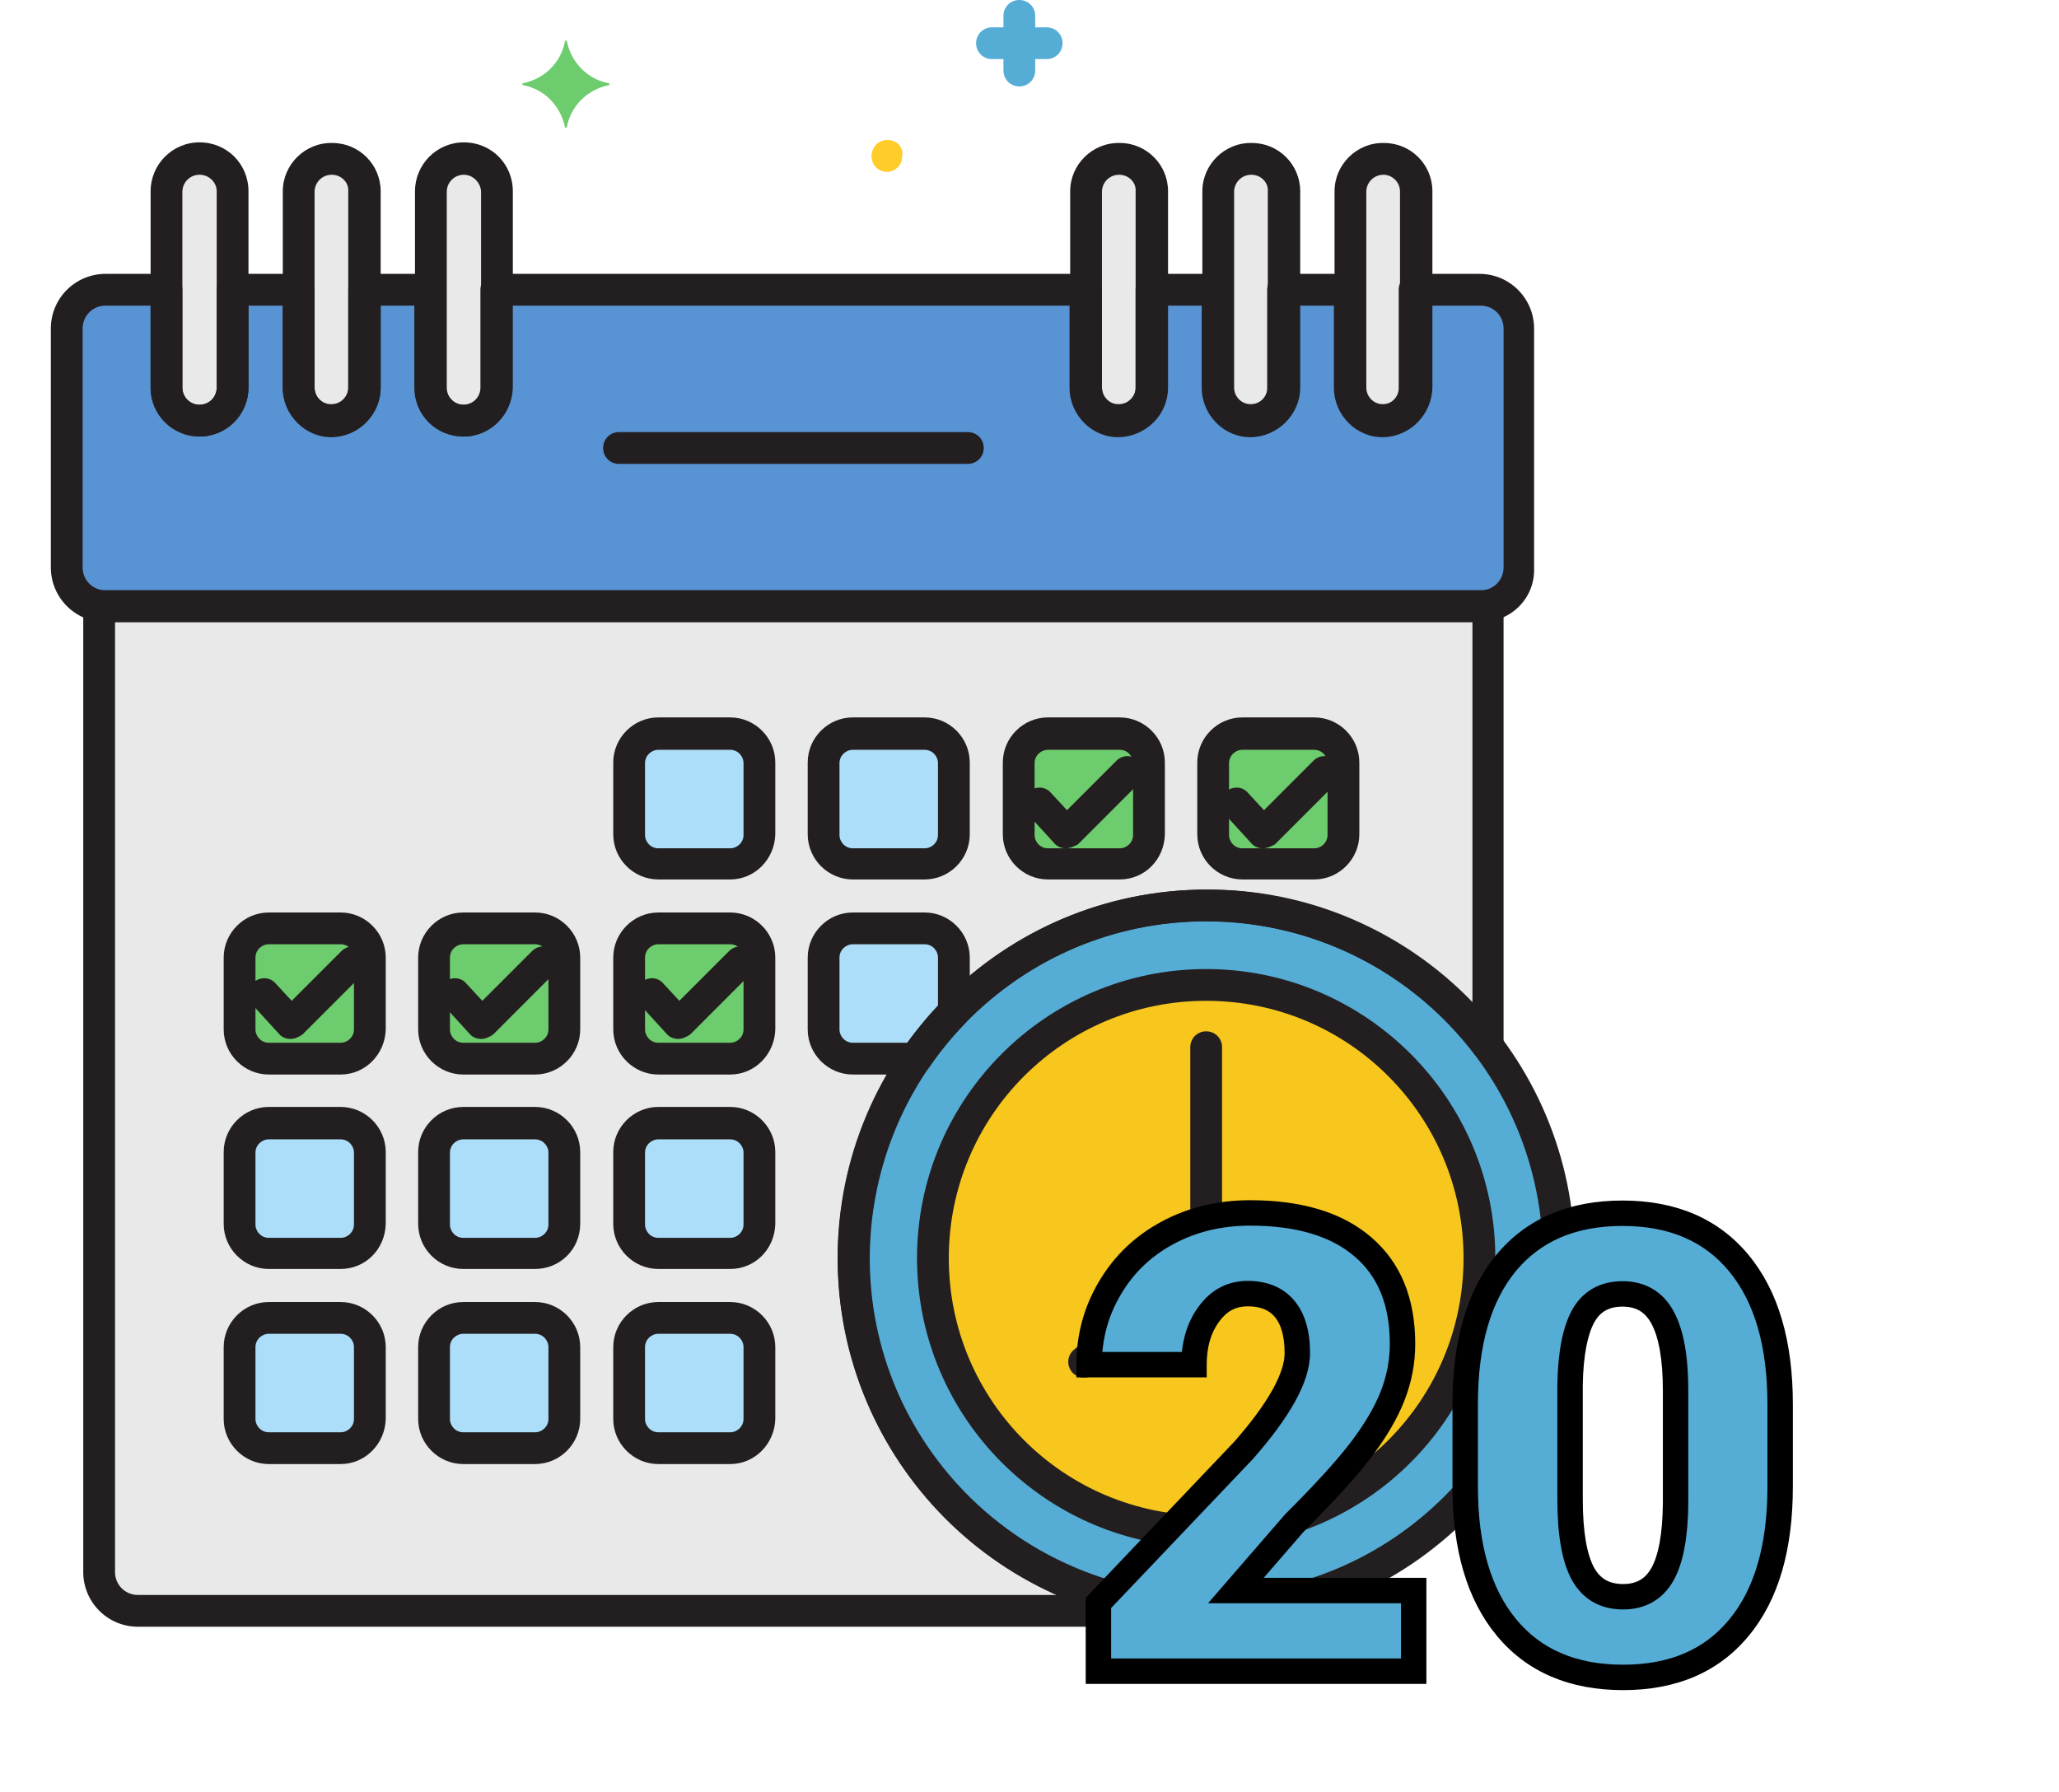 <?xml version="1.0" encoding="UTF-8"?> <svg xmlns="http://www.w3.org/2000/svg" width="648" height="564" viewBox="0 0 648 564" fill="none"> <g clip-path="url(#clip0)"> <path d="M466 91.199H445.801V122C445.801 127.801 441.199 132.398 435.602 132.602C430 132.801 425.199 128 425 122.398V122.199V91.199H404.199V122C404.199 127.801 399.602 132.398 394 132.602C388.398 132.801 383.602 128 383.398 122.398V122.199V91.199H362.602V122C362.602 127.801 358 132.398 352.398 132.602C346.801 132.801 342 128 341.801 122.398V122.199V91.199H156.199V122C156.199 127.801 151.602 132.398 145.801 132.398C140 132.398 135.398 127.801 135.398 122V91.199H114.801V122C114.801 127.801 110.199 132.398 104.398 132.398C98.602 132.398 94 127.801 94 122V91.199H73.199V122C73.199 127.801 68.602 132.398 62.801 132.398C57 132.398 52.398 127.801 52.398 122V91.199H33.199C26.398 91.199 21 96.602 21 103.398V178.602C21 185.398 26.398 190.801 33.199 190.801H466C472.801 190.801 478.199 185.398 478.199 178.602V103.398C478.199 96.602 472.801 91.199 466 91.199Z" fill="#5893D4"></path> <path d="M268.602 396C268.602 334.602 318.398 285 379.602 285C414.398 285 447.199 301.199 468.199 329V190.801H31.199V494.801C31.199 501.602 36.602 507 43.398 507H379.602C318.398 507 268.602 457.398 268.602 396Z" fill="#E9E9EA"></path> <path d="M490.602 396C490.602 457.305 440.902 507 379.602 507C318.297 507 268.602 457.305 268.602 396C268.602 334.695 318.297 285 379.602 285C440.902 285 490.602 334.695 490.602 396Z" fill="#55ACD5"></path> <path d="M465.602 396C465.602 443.496 427.098 482 379.602 482C332.102 482 293.602 443.496 293.602 396C293.602 348.504 332.102 310 379.602 310C427.098 310 465.602 348.504 465.602 396Z" fill="#F7C71E"></path> <path d="M389.602 396C389.602 401.523 385.121 406 379.602 406C374.078 406 369.602 401.523 369.602 396C369.602 390.477 374.078 386 379.602 386C385.121 386 389.602 390.477 389.602 396Z" fill="#E9E9EA"></path> <path d="M62.801 50C68.602 50 73.199 54.602 73.199 60.398V122C73.199 127.801 68.602 132.398 62.801 132.398C57 132.398 52.398 127.801 52.398 122V60.199C52.398 54.602 57.199 50 62.801 50Z" fill="#E9E9EA"></path> <path d="M104.398 50C110.199 50 114.801 54.602 114.801 60.398V122C114.801 127.801 110.199 132.398 104.398 132.398C98.602 132.398 94 127.801 94 122V60.199C94 54.602 98.602 50 104.398 50Z" fill="#E9E9EA"></path> <path d="M146 50C151.801 50 156.398 54.602 156.398 60.398V122C156.398 127.801 151.801 132.398 146 132.398C140.199 132.398 135.602 127.801 135.602 122V60.199C135.602 54.602 140.199 50 146 50Z" fill="#E9E9EA"></path> <path d="M352.199 50C358 50 362.602 54.602 362.602 60.398V122C362.602 127.801 358 132.398 352.199 132.398C346.398 132.398 341.801 127.801 341.801 122V60.199C341.801 54.602 346.602 50 352.199 50Z" fill="#E9E9EA"></path> <path d="M393.801 50C399.602 50 404.199 54.602 404.199 60.398V122C404.199 127.801 399.602 132.398 393.801 132.398C388 132.398 383.398 127.801 383.398 122V60.199C383.398 54.602 388 50 393.801 50Z" fill="#E9E9EA"></path> <path d="M435.398 50C441.199 50 445.801 54.602 445.801 60.398V122C445.801 127.801 441.199 132.398 435.398 132.398C429.602 132.398 425 127.801 425 122V60.199C425 54.602 429.602 50 435.398 50Z" fill="#E9E9EA"></path> <path d="M207.199 231H229.801C234.801 231 239 235 239 240.199V262.801C239 267.801 235 272 229.801 272H207.199C202.199 272 198 268 198 262.801V240.199C198 235 202 231 207.199 231Z" fill="#ACDEF9"></path> <path d="M268.398 231H291C296 231 300.199 235 300.199 240.199V262.801C300.199 267.801 296.199 272 291 272H268.398C263.398 272 259.199 268 259.199 262.801V240.199C259.199 235 263.398 231 268.398 231Z" fill="#ACDEF9"></path> <path d="M329.801 231H352.398C357.398 231 361.602 235 361.602 240.199V262.801C361.602 267.801 357.602 272 352.398 272H329.801C324.801 272 320.602 268 320.602 262.801V240.199C320.602 235 324.602 231 329.801 231Z" fill="#6DCC6D"></path> <path d="M84.602 292.199H107.199C112.199 292.199 116.398 296.199 116.398 301.398V324C116.398 329 112.398 333.199 107.199 333.199H84.602C79.602 333.199 75.398 329.199 75.398 324V301.398C75.398 296.398 79.398 292.199 84.602 292.199Z" fill="#6DCC6D"></path> <path d="M145.801 292.199H168.398C173.398 292.199 177.602 296.199 177.602 301.398V324C177.602 329 173.602 333.199 168.398 333.199H145.801C140.801 333.199 136.602 329.199 136.602 324V301.398C136.602 296.398 140.801 292.199 145.801 292.199Z" fill="#6DCC6D"></path> <path d="M207.199 292.199H229.801C234.801 292.199 239 296.199 239 301.398V324C239 329 235 333.199 229.801 333.199H207.199C202.199 333.199 198 329.199 198 324V301.398C198 296.398 202 292.199 207.199 292.199Z" fill="#6DCC6D"></path> <path d="M84.602 353.602H107.199C112.199 353.602 116.398 357.602 116.398 362.801V385.398C116.398 390.398 112.398 394.602 107.199 394.602H84.602C79.602 394.602 75.398 390.602 75.398 385.398V362.801C75.398 357.602 79.398 353.602 84.602 353.602Z" fill="#ACDEF9"></path> <path d="M145.801 353.602H168.398C173.398 353.602 177.602 357.602 177.602 362.801V385.398C177.602 390.398 173.602 394.602 168.398 394.602H145.801C140.801 394.602 136.602 390.602 136.602 385.398V362.801C136.602 357.602 140.801 353.602 145.801 353.602Z" fill="#ACDEF9"></path> <path d="M207.199 353.602H229.801C234.801 353.602 239 357.602 239 362.801V385.398C239 390.398 235 394.602 229.801 394.602H207.199C202.199 394.602 198 390.602 198 385.398V362.801C198 357.602 202 353.602 207.199 353.602Z" fill="#ACDEF9"></path> <path d="M84.602 414.801H107.199C112.199 414.801 116.398 418.801 116.398 424V446.602C116.398 451.602 112.398 455.801 107.199 455.801H84.602C79.602 455.801 75.398 451.801 75.398 446.602V424C75.398 419 79.398 414.801 84.602 414.801Z" fill="#ACDEF9"></path> <path d="M145.801 414.801H168.398C173.398 414.801 177.602 418.801 177.602 424V446.602C177.602 451.602 173.602 455.801 168.398 455.801H145.801C140.801 455.801 136.602 451.801 136.602 446.602V424C136.602 419 140.801 414.801 145.801 414.801Z" fill="#ACDEF9"></path> <path d="M207.199 414.801H229.801C234.801 414.801 239 418.801 239 424V446.602C239 451.602 235 455.801 229.801 455.801H207.199C202.199 455.801 198 451.801 198 446.602V424C198 419 202 414.801 207.199 414.801Z" fill="#ACDEF9"></path> <path d="M391 231H413.602C418.602 231 422.801 235 422.801 240.199V262.801C422.801 267.801 418.801 272 413.602 272H391C386 272 381.801 268 381.801 262.801V240.199C382 235 386 231 391 231Z" fill="#6DCC6D"></path> <path d="M300.199 318.602V301.398C300.199 296.398 296 292.199 291 292.199H268.398C263.398 292.199 259.199 296.398 259.199 301.398V324C259.199 329 263.398 333.199 268.398 333.199H288.199C291.801 328 295.801 323 300.199 318.602Z" fill="#ACDEF9"></path> <path d="M329.398 8.602H325.801V5C325.801 2.199 323.602 0 320.801 0C318 0 315.801 2.199 315.801 5V8.602H312.199C309.398 8.602 307.199 10.801 307.199 13.602C307.199 16.398 309.398 18.602 312.199 18.602H315.801V22.199C315.801 25 318 27.199 320.801 27.199C323.602 27.199 325.801 25 325.801 22.199V18.602H329.398C332.199 18.602 334.398 16.398 334.398 13.602C334.398 10.801 332.199 8.602 329.398 8.602Z" fill="#55ACD5"></path> <path d="M284 48C284 47.602 283.801 47.398 283.801 47C283.602 46.801 283.602 46.398 283.398 46.199C283.199 46 283 45.602 282.801 45.398C280.801 43.602 277.801 43.602 275.801 45.398C275.602 45.602 275.398 45.801 275.199 46.199C274.801 46.801 274.602 47.398 274.398 48C274.199 48.602 274.199 49.398 274.398 50C274.398 50.398 274.602 50.602 274.602 51C274.801 51.398 274.801 51.602 275 51.801C275.199 52 275.398 52.398 275.602 52.602C277.602 54.602 280.602 54.602 282.602 52.602C282.801 52.398 283 52.199 283.199 51.801C283.398 51.602 283.602 51.199 283.602 51C283.801 50.801 283.801 50.398 283.801 50C284 49.199 284 48.602 284 48Z" fill="#FFCD29"></path> <path d="M191.602 26.199C185 25 179.801 19.801 178.398 13C178.398 12.801 178.199 12.801 178 12.801C177.801 12.801 177.801 13 177.801 13C176.602 19.602 171.398 24.801 164.602 26.199C164.398 26.199 164.398 26.398 164.398 26.602C164.398 26.801 164.602 26.801 164.602 26.801C171.199 28 176.398 33.199 177.801 40C177.801 40.199 178 40.199 178.199 40.199C178.398 40.199 178.398 40 178.398 40C179.602 33.398 184.801 28.199 191.602 26.801C191.801 26.801 191.801 26.602 191.801 26.398C191.801 26.199 191.801 26.199 191.602 26.199Z" fill="#6DCC6D"></path> <path d="M62.801 137.398C54.398 137.398 47.398 130.602 47.398 122V60.199C47.398 51.801 54.199 44.801 62.801 44.801C71.398 44.801 78.199 51.602 78.199 60.199V122C78.199 130.398 71.398 137.398 62.801 137.398ZM62.801 55C59.801 55 57.398 57.398 57.398 60.398V122C57.398 125 59.801 127.398 62.801 127.398C65.801 127.398 68.199 125 68.199 122V60.199C68.199 57.398 65.801 55 62.801 55Z" fill="#231F20"></path> <path d="M104.398 137.398C96 137.398 89 130.602 89 122V60.199C89 51.801 96 44.801 104.602 45C113 45 119.801 51.801 119.801 60.199V122C119.801 130.398 112.801 137.398 104.398 137.398ZM104.398 55C101.398 55 99 57.398 99 60.398V122C99 125 101.602 127.398 104.398 127.199C107.199 127.199 109.602 124.801 109.602 122V60.199C109.801 57.398 107.398 55 104.398 55Z" fill="#231F20"></path> <path d="M146 137.398C137.602 137.398 130.602 130.602 130.602 122V60.199C130.602 51.801 137.398 44.801 146 44.801C154.602 44.801 161.398 51.602 161.398 60.199V122C161.199 130.398 154.398 137.398 146 137.398ZM146 55C143 55 140.602 57.398 140.602 60.398V122C140.602 125 143 127.398 146 127.398C149 127.398 151.398 125 151.398 122V60.199C151.199 57.398 148.801 55 146 55Z" fill="#231F20"></path> <path d="M352.199 137.398C343.801 137.398 336.801 130.602 336.801 122V60.199C336.801 51.801 343.801 44.801 352.398 45C360.801 45 367.602 51.801 367.602 60.199V122C367.602 130.398 360.801 137.398 352.199 137.398ZM352.199 55C349.199 55 346.801 57.398 346.801 60.398V122C346.801 125 349.398 127.398 352.199 127.199C355 127.199 357.398 124.801 357.398 122V60.199C357.602 57.398 355.199 55 352.199 55Z" fill="#231F20"></path> <path d="M393.801 137.398C385.398 137.398 378.398 130.602 378.398 122V60.199C378.398 51.801 385.398 44.801 394 45C402.398 45 409.199 51.801 409.199 60.199V122C409.199 130.398 402.199 137.398 393.801 137.398ZM393.801 55C390.801 55 388.398 57.398 388.398 60.398V122C388.398 125 391 127.398 393.801 127.199C396.602 127.199 399 124.801 399 122V60.199C399.199 57.398 396.801 55 393.801 55Z" fill="#231F20"></path> <path d="M435.398 137.398C427 137.398 420 130.602 420 122V60.199C420 51.801 427 44.801 435.602 45C444 45 450.801 51.801 450.801 60.199V122C450.602 130.398 443.801 137.398 435.398 137.398ZM435.398 55C432.398 55 430 57.398 430 60.398V122C430 125 432.602 127.398 435.398 127.199C438.199 127.199 440.602 124.801 440.602 122V60.199C440.602 57.398 438.199 55 435.398 55Z" fill="#231F20"></path> <path d="M466 195.801H33.199C23.602 195.801 16 188 16 178.602V103.398C16 93.801 23.801 86.199 33.199 86.199H52.398C55.199 86.199 57.398 88.398 57.398 91.199V122C57.398 125 59.801 127.398 62.801 127.398C65.801 127.398 68.199 125 68.199 122V91.199C68.199 88.398 70.398 86.199 73.199 86.199H94C96.801 86.199 99 88.398 99 91.199V122C99 125 101.398 127.398 104.199 127.398C107.199 127.398 109.602 125 109.602 122.199V122V91.199C109.602 88.398 111.801 86.199 114.602 86.199H135.398C138.199 86.199 140.398 88.398 140.398 91.199V122C140.398 125 142.801 127.398 145.801 127.398C148.801 127.398 151.199 125 151.199 122V91.199C151.199 88.398 153.398 86.199 156.199 86.199H341.801C344.602 86.199 346.801 88.398 346.801 91.199V122C346.801 125 349.199 127.398 352 127.398C355 127.398 357.398 125 357.398 122.199V122V91.199C357.398 88.398 359.602 86.199 362.398 86.199H383.199C386 86.199 388.199 88.398 388.199 91.199V122C388.199 125 390.602 127.398 393.398 127.398C396.398 127.398 398.801 125 398.801 122.199V122V91.199C398.801 88.398 401 86.199 403.801 86.199H424.602C427.398 86.199 429.602 88.398 429.602 91.199V122C429.602 125 432 127.398 434.801 127.398C437.801 127.398 440.199 125 440.199 122.199V122V91.199C440.199 88.398 442.398 86.199 445.199 86.199H465.602C475.199 86.199 482.801 94 482.801 103.398V178.602C483.199 188.199 475.602 195.801 466 195.801ZM33.199 96.199C29.199 96.199 26 99.398 26 103.398V178.602C26 182.602 29.199 185.801 33.199 185.801H466C470 185.801 473.199 182.602 473.199 178.602V103.398C473.199 99.398 470 96.199 466 96.199H450.602V122C450.602 130.398 443.801 137.398 435.398 137.602C427 137.801 420 130.801 419.801 122.398C419.801 122.199 419.801 122.199 419.801 122V96.199H409V122C409 130.398 402.199 137.398 393.801 137.602C385.398 137.801 378.398 130.801 378.199 122.398C378.199 122.199 378.199 122.199 378.199 122V96.199H367.398V122C367.398 130.398 360.602 137.398 352.199 137.602C343.801 137.801 336.801 130.801 336.602 122.398C336.602 122.199 336.602 122.199 336.602 122V96.199H161.199V122C161.199 130.398 154.398 137.398 145.801 137.398C137.199 137.398 130.398 130.602 130.398 122V96.199H119.801V122C119.801 130.398 113 137.398 104.602 137.602C96.199 137.801 89.199 130.801 89 122.398C89 122.199 89 122.199 89 122V96.199H78.199V122C78.199 130.398 71.398 137.398 62.801 137.398C54.398 137.398 47.398 130.602 47.398 122V96.199H33.199Z" fill="#231F20"></path> <path d="M304.602 146H194.801C192 146 189.801 143.801 189.801 141C189.801 138.199 192 136 194.801 136H304.602C307.398 136 309.602 138.199 309.602 141C309.602 143.801 307.398 146 304.602 146Z" fill="#231F20"></path> <path d="M229.801 276.801H207.199C199.398 276.801 193 270.398 193 262.602V240C193 232.199 199.398 225.801 207.199 225.801H229.801C237.602 225.801 244 232.199 244 240V262.602C243.801 270.398 237.602 276.801 229.801 276.801ZM207.199 236C205 236 203 237.801 203 240.199V262.801C203 265 204.801 267 207.199 267H229.801C232 267 234 265.199 234 262.801V240.199C234 238 232.199 236 229.801 236H207.199Z" fill="#231F20"></path> <path d="M291 276.801H268.398C260.602 276.801 254.199 270.398 254.199 262.602V240C254.199 232.199 260.602 225.801 268.398 225.801H291C298.801 225.801 305.199 232.199 305.199 240V262.602C305.199 270.398 298.801 276.801 291 276.801ZM268.398 236C266.199 236 264.199 237.801 264.199 240.199V262.801C264.199 265 266 267 268.398 267H291C293.199 267 295.199 265.199 295.199 262.801V240.199C295.199 238 293.398 236 291 236H268.398Z" fill="#231F20"></path> <path d="M352.398 276.801H329.801C322 276.801 315.602 270.398 315.602 262.602V240C315.602 232.199 322 225.801 329.801 225.801H352.398C360.199 225.801 366.602 232.199 366.602 240V262.602C366.398 270.602 360.199 276.801 352.398 276.801ZM329.801 236C327.602 236 325.602 237.801 325.602 240.199V262.801C325.602 265 327.398 267 329.801 267H352.398C354.602 267 356.602 265.199 356.602 262.801V240.199C356.602 238 354.801 236 352.398 236H329.801Z" fill="#231F20"></path> <path d="M107.199 338.199H84.602C76.801 338.199 70.398 331.801 70.398 324V301.398C70.398 293.602 76.801 287.199 84.602 287.199H107.199C115 287.199 121.398 293.602 121.398 301.398V324C121.199 331.801 115 338.199 107.199 338.199ZM84.602 297.199C82.398 297.199 80.398 299 80.398 301.398V324C80.398 326.199 82.199 328.199 84.602 328.199H107.199C109.398 328.199 111.398 326.398 111.398 324V301.398C111.398 299.199 109.602 297.199 107.199 297.199H84.602Z" fill="#231F20"></path> <path d="M168.398 338.199H145.801C138 338.199 131.602 331.801 131.602 324V301.398C131.602 293.602 138 287.199 145.801 287.199H168.398C176.199 287.199 182.602 293.602 182.602 301.398V324C182.602 331.801 176.199 338.199 168.398 338.199ZM145.801 297.199C143.602 297.199 141.602 299 141.602 301.398V324C141.602 326.199 143.398 328.199 145.801 328.199H168.398C170.602 328.199 172.602 326.398 172.602 324V301.398C172.602 299.199 170.801 297.199 168.398 297.199H145.801Z" fill="#231F20"></path> <path d="M229.801 338.199H207.199C199.398 338.199 193 331.801 193 324V301.398C193 293.602 199.398 287.199 207.199 287.199H229.801C237.602 287.199 244 293.602 244 301.398V324C243.801 331.801 237.602 338.199 229.801 338.199ZM207.199 297.199C205 297.199 203 299 203 301.398V324C203 326.199 204.801 328.199 207.199 328.199H229.801C232 328.199 234 326.398 234 324V301.398C234 299.199 232.199 297.199 229.801 297.199H207.199Z" fill="#231F20"></path> <path d="M107.199 399.398H84.602C76.801 399.398 70.398 393 70.398 385.199V362.602C70.398 354.801 76.801 348.398 84.602 348.398H107.199C115 348.398 121.398 354.801 121.398 362.602V385.199C121.199 393.199 115 399.398 107.199 399.398ZM84.602 358.602C82.398 358.602 80.398 360.398 80.398 362.801V385.398C80.398 387.602 82.199 389.602 84.602 389.602H107.199C109.398 389.602 111.398 387.801 111.398 385.398V362.801C111.398 360.602 109.602 358.602 107.199 358.602H84.602Z" fill="#231F20"></path> <path d="M168.398 399.398H145.801C138 399.398 131.602 393 131.602 385.199V362.602C131.602 354.801 138 348.398 145.801 348.398H168.398C176.199 348.398 182.602 354.801 182.602 362.602V385.199C182.602 393.199 176.199 399.398 168.398 399.398ZM145.801 358.602C143.602 358.602 141.602 360.398 141.602 362.801V385.398C141.602 387.602 143.398 389.602 145.801 389.602H168.398C170.602 389.602 172.602 387.801 172.602 385.398V362.801C172.602 360.602 170.801 358.602 168.398 358.602H145.801Z" fill="#231F20"></path> <path d="M229.801 399.398H207.199C199.398 399.398 193 393 193 385.199V362.602C193 354.801 199.398 348.398 207.199 348.398H229.801C237.602 348.398 244 354.801 244 362.602V385.199C243.801 393.199 237.602 399.398 229.801 399.398ZM207.199 358.602C205 358.602 203 360.398 203 362.801V385.398C203 387.602 204.801 389.602 207.199 389.602H229.801C232 389.602 234 387.801 234 385.398V362.801C234 360.602 232.199 358.602 229.801 358.602H207.199Z" fill="#231F20"></path> <path d="M107.199 460.801H84.602C76.801 460.801 70.398 454.398 70.398 446.602V424C70.398 416.199 76.801 409.801 84.602 409.801H107.199C115 409.801 121.398 416.199 121.398 424V446.602C121.199 454.398 115 460.801 107.199 460.801ZM84.602 419.801C82.398 419.801 80.398 421.602 80.398 424V446.602C80.398 448.801 82.199 450.801 84.602 450.801H107.199C109.398 450.801 111.398 449 111.398 446.602V424C111.398 421.801 109.602 419.801 107.199 419.801H84.602Z" fill="#231F20"></path> <path d="M168.398 460.801H145.801C138 460.801 131.602 454.398 131.602 446.602V424C131.602 416.199 138 409.801 145.801 409.801H168.398C176.199 409.801 182.602 416.199 182.602 424V446.602C182.602 454.398 176.199 460.801 168.398 460.801ZM145.801 419.801C143.602 419.801 141.602 421.602 141.602 424V446.602C141.602 448.801 143.398 450.801 145.801 450.801H168.398C170.602 450.801 172.602 449 172.602 446.602V424C172.602 421.801 170.801 419.801 168.398 419.801H145.801Z" fill="#231F20"></path> <path d="M229.801 460.801H207.199C199.398 460.801 193 454.398 193 446.602V424C193 416.199 199.398 409.801 207.199 409.801H229.801C237.602 409.801 244 416.199 244 424V446.602C243.801 454.398 237.602 460.801 229.801 460.801ZM207.199 419.801C205 419.801 203 421.602 203 424V446.602C203 448.801 204.801 450.801 207.199 450.801H229.801C232 450.801 234 449 234 446.602V424C234 421.801 232.199 419.801 229.801 419.801H207.199Z" fill="#231F20"></path> <path d="M413.602 276.801H391C383.199 276.801 376.801 270.398 376.801 262.602V240C376.801 232.199 383.199 225.801 391 225.801H413.602C421.398 225.801 427.801 232.199 427.801 240V262.602C427.801 270.398 421.398 276.801 413.602 276.801ZM391 236C388.801 236 386.801 237.801 386.801 240.199V262.801C386.801 265 388.602 267 391 267H413.602C415.801 267 417.801 265.199 417.801 262.801V240.199C417.801 238 416 236 413.602 236H391Z" fill="#231F20"></path> <path d="M288.199 338.199H268.398C260.602 338.199 254.199 331.801 254.199 324V301.398C254.199 293.602 260.602 287.199 268.398 287.199H291C298.801 287.199 305.199 293.602 305.199 301.398V318.602C305.199 320 304.602 321.199 303.801 322C299.602 326.398 295.801 331 292.398 336C291.398 337.398 289.801 338.199 288.199 338.199ZM268.398 297.199C266.199 297.199 264.199 299 264.199 301.398V324C264.199 326.199 266 328.199 268.398 328.199H285.602C288.602 324.199 291.801 320.199 295.199 316.602V301.398C295.199 299.199 293.398 297.199 291 297.199H268.398Z" fill="#231F20"></path> <path d="M379.602 512H43.398C33.801 512 26.199 504.199 26.199 494.801V190.801C26.199 188 28.398 185.801 31.199 185.801H468.199C471 185.801 473.199 188 473.199 190.801V329C473.199 331.801 471 334 468.199 334C466.602 334 465.199 333.199 464.199 332C428.801 285.398 362.398 276 315.801 311.398C269.199 346.801 259.801 413.199 295.199 459.801C315.199 486.199 346.602 501.801 379.801 501.801C382.602 501.801 384.801 504 384.801 506.801C384.801 509.602 382.398 512 379.602 512ZM36.199 195.801V494.801C36.199 498.801 39.398 502 43.398 502H332.602C274 476 247.602 407.398 273.801 348.801C292.398 307 334 280 379.801 280C411.398 279.801 441.602 292.801 463.398 315.398V195.801H36.199Z" fill="#231F20"></path> <path d="M379.602 389.602C376.801 389.602 374.602 387.398 374.602 384.602V329.602C374.602 326.801 376.801 324.602 379.602 324.602C382.398 324.602 384.602 326.801 384.602 329.602V384.602C384.602 387.398 382.398 389.602 379.602 389.602Z" fill="#231F20"></path> <path d="M341.199 433.602C338.398 433.602 336.199 431.398 336.199 428.602C336.199 427.199 336.801 425.801 338 424.801L369 398.801C371.199 397 374.199 397.398 376 399.398C377.801 401.602 377.398 404.602 375.398 406.398L344.398 432.398C343.398 433.199 342.398 433.602 341.199 433.602Z" fill="#231F20"></path> <path d="M335.398 267C334 267 332.602 266.398 331.801 265.398L323.398 256.199C321.602 254.199 321.602 251 323.801 249.199C325.801 247.398 329 247.398 330.801 249.602L335.801 255L351.398 239.398C353.398 237.398 356.602 237.602 358.398 239.602C360.199 241.602 360.199 244.602 358.398 246.602L339.199 265.801C338 266.398 336.801 267 335.398 267Z" fill="#231F20"></path> <path d="M397.398 267C396 267 394.602 266.398 393.801 265.398L385.398 256.199C383.602 254.199 383.602 251 385.801 249.199C387.801 247.398 391 247.398 392.801 249.602L397.801 255L413.398 239.398C415.398 237.398 418.602 237.602 420.398 239.602C422.199 241.602 422.199 244.602 420.398 246.602L401.199 265.801C400 266.398 398.801 267 397.398 267Z" fill="#231F20"></path> <path d="M91.398 327C90 327 88.602 326.398 87.801 325.398L79.398 316.199C77.602 314.199 77.602 311 79.801 309.199C81.801 307.398 85 307.398 86.801 309.602L91.801 315L107.398 299.398C109.398 297.398 112.398 297.398 114.398 299.199C116.398 301.199 116.398 304.199 114.602 306.199C114.602 306.199 114.602 306.199 114.398 306.398L95.199 325.602C94 326.398 92.801 327 91.398 327Z" fill="#231F20"></path> <path d="M151.398 327C150 327 148.602 326.398 147.801 325.398L139.398 316.199C137.602 314.199 137.602 311 139.801 309.199C141.801 307.398 145 307.398 146.801 309.602L151.801 315L167.398 299.398C169.398 297.398 172.398 297.398 174.398 299.199C176.398 301 176.398 304.199 174.602 306.199C174.602 306.199 174.602 306.199 174.398 306.398L155.199 325.602C154 326.398 152.801 327 151.398 327Z" fill="#231F20"></path> <path d="M213.398 327C212 327 210.602 326.398 209.801 325.398L201.398 316.199C199.602 314.199 199.602 311 201.801 309.199C203.801 307.398 207 307.398 208.801 309.602L213.801 315L229.398 299.398C231.398 297.398 234.398 297.398 236.398 299.199C238.398 301 238.398 304.199 236.602 306.199C236.602 306.199 236.602 306.199 236.398 306.398L217.199 325.602C216 326.398 214.801 327 213.398 327Z" fill="#231F20"></path> <path d="M379.602 512C315.602 512 263.602 460 263.602 396C263.602 332 315.602 280 379.602 280C443.602 280 495.602 332 495.602 396C495.602 460 443.602 512 379.602 512ZM379.602 290C321 290 273.602 337.398 273.602 396C273.602 454.602 321 502 379.602 502C438.199 502 485.602 454.602 485.602 396C485.602 337.398 438.199 290 379.602 290Z" fill="#231F20"></path> <path d="M379.602 487C329.398 487 288.602 446.199 288.602 396C288.602 345.801 329.398 305 379.602 305C429.801 305 470.602 345.801 470.602 396C470.602 446.199 429.801 487 379.602 487ZM379.602 315C334.801 315 298.602 351.199 298.602 396C298.602 440.801 334.801 477 379.602 477C424.398 477 460.602 440.801 460.602 396C460.602 351.199 424.398 315 379.602 315Z" fill="#231F20"></path> <path d="M379.602 411C371.398 411 364.602 404.199 364.602 396C364.602 387.801 371.398 381 379.602 381C387.801 381 394.602 387.801 394.602 396C394.602 404.199 388 411 379.602 411ZM379.602 391C376.801 391 374.602 393.199 374.602 396C374.602 398.801 376.801 401 379.602 401C382.398 401 384.602 398.801 384.602 396C384.602 393.199 382.398 391 379.602 391Z" fill="#231F20"></path> <path d="M444.91 526H345.691V504.516L391.395 456.469C402.658 443.643 408.289 433.454 408.289 425.902C408.289 419.783 406.954 415.128 404.285 411.938C401.616 408.747 397.742 407.152 392.664 407.152C387.651 407.152 383.582 409.301 380.457 413.598C377.332 417.829 375.77 423.135 375.77 429.516H342.762C342.762 420.792 344.943 412.751 349.305 405.395C353.667 397.973 359.721 392.178 367.469 388.012C375.216 383.845 383.875 381.762 393.445 381.762C408.81 381.762 420.626 385.31 428.895 392.406C437.228 399.503 441.395 409.691 441.395 422.973C441.395 428.572 440.353 434.04 438.27 439.379C436.186 444.652 432.931 450.219 428.504 456.078C424.142 461.872 417.078 469.652 407.312 479.418L388.953 500.609H444.91V526ZM560.242 467.895C560.242 487.1 555.913 501.911 547.254 512.328C538.66 522.745 526.518 527.953 510.828 527.953C495.008 527.953 482.768 522.712 474.109 512.23C465.451 501.749 461.121 486.97 461.121 467.895V441.918C461.121 422.712 465.418 407.901 474.012 397.484C482.671 387.068 494.878 381.859 510.633 381.859C526.388 381.859 538.595 387.1 547.254 397.582C555.913 408.064 560.242 422.875 560.242 442.016V467.895ZM527.332 437.719C527.332 427.497 525.997 419.88 523.328 414.867C520.659 409.789 516.427 407.25 510.633 407.25C504.969 407.25 500.835 409.594 498.23 414.281C495.691 418.969 494.324 426.065 494.129 435.57V471.898C494.129 482.51 495.464 490.29 498.133 495.238C500.802 500.121 505.034 502.562 510.828 502.562C516.427 502.562 520.561 500.186 523.23 495.434C525.9 490.616 527.267 483.096 527.332 472.875V437.719Z" fill="#55ACD5"></path> <path d="M444.91 526V530H448.91V526H444.91ZM345.691 526H341.691V530H345.691V526ZM345.691 504.516L342.793 501.759L341.691 502.917V504.516H345.691ZM391.395 456.469L394.293 459.226L394.348 459.168L394.4 459.108L391.395 456.469ZM380.457 413.598L383.675 415.974L383.683 415.962L383.692 415.95L380.457 413.598ZM375.77 429.516V433.516H379.77V429.516H375.77ZM342.762 429.516H338.762V433.516H342.762V429.516ZM349.305 405.395L352.745 407.435L352.749 407.428L352.753 407.421L349.305 405.395ZM428.895 392.406L426.289 395.442L426.295 395.447L426.301 395.452L428.895 392.406ZM438.27 439.379L441.99 440.849L441.993 440.841L441.996 440.833L438.27 439.379ZM428.504 456.078L425.312 453.667L425.308 453.672L428.504 456.078ZM407.312 479.418L404.484 476.59L404.383 476.691L404.289 476.799L407.312 479.418ZM388.953 500.609L385.93 497.99L380.195 504.609H388.953V500.609ZM444.91 500.609H448.91V496.609H444.91V500.609ZM444.91 522H345.691V530H444.91V522ZM349.691 526V504.516H341.691V526H349.691ZM348.59 507.272L394.293 459.226L388.496 453.712L342.793 501.759L348.59 507.272ZM394.4 459.108C400.142 452.569 404.563 446.576 407.566 441.143C410.548 435.749 412.289 430.625 412.289 425.902H404.289C404.289 428.731 403.215 432.478 400.565 437.273C397.936 442.028 393.91 447.543 388.389 453.829L394.4 459.108ZM412.289 425.902C412.289 419.273 410.852 413.553 407.353 409.371L401.217 414.504C403.057 416.703 404.289 420.292 404.289 425.902H412.289ZM407.353 409.371C403.757 405.073 398.64 403.152 392.664 403.152V411.152C396.845 411.152 399.475 412.422 401.217 414.504L407.353 409.371ZM392.664 403.152C386.284 403.152 381.047 405.986 377.222 411.245L383.692 415.95C386.117 412.616 389.018 411.152 392.664 411.152V403.152ZM377.239 411.221C373.506 416.277 371.77 422.466 371.77 429.516H379.77C379.77 423.804 381.158 419.381 383.675 415.974L377.239 411.221ZM375.77 425.516H342.762V433.516H375.77V425.516ZM346.762 429.516C346.762 421.494 348.757 414.161 352.745 407.435L345.864 403.354C341.128 411.342 338.762 420.089 338.762 429.516H346.762ZM352.753 407.421C356.736 400.645 362.246 395.362 369.363 391.535L365.574 384.489C357.196 388.995 350.598 395.3 345.856 403.368L352.753 407.421ZM369.363 391.535C376.478 387.708 384.477 385.762 393.445 385.762V377.762C383.273 377.762 373.954 379.982 365.574 384.489L369.363 391.535ZM393.445 385.762C408.242 385.762 418.995 389.181 426.289 395.442L431.5 389.371C422.258 381.439 409.378 377.762 393.445 377.762V385.762ZM426.301 395.452C433.553 401.627 437.395 410.59 437.395 422.973H445.395C445.395 408.793 440.903 397.378 431.488 389.361L426.301 395.452ZM437.395 422.973C437.395 428.062 436.45 433.039 434.543 437.925L441.996 440.833C444.256 435.042 445.395 429.081 445.395 422.973H437.395ZM434.549 437.909C432.631 442.764 429.582 448.016 425.312 453.667L431.695 458.489C436.28 452.422 439.741 446.54 441.99 440.849L434.549 437.909ZM425.308 453.672C421.118 459.239 414.213 466.861 404.484 476.59L410.141 482.246C419.943 472.444 427.166 464.506 431.7 458.484L425.308 453.672ZM404.289 476.799L385.93 497.99L391.976 503.229L410.336 482.037L404.289 476.799ZM388.953 504.609H444.91V496.609H388.953V504.609ZM440.91 500.609V526H448.91V500.609H440.91ZM547.254 512.328L544.178 509.771L544.173 509.777L544.168 509.783L547.254 512.328ZM474.012 397.484L470.936 394.927L470.931 394.933L470.926 394.939L474.012 397.484ZM523.328 414.867L519.787 416.728L519.792 416.738L519.797 416.747L523.328 414.867ZM498.23 414.281L494.734 412.339L494.723 412.357L494.713 412.376L498.23 414.281ZM494.129 435.57L490.13 435.488L490.129 435.529V435.57H494.129ZM498.133 495.238L494.612 497.137L494.618 497.147L494.623 497.157L498.133 495.238ZM523.23 495.434L526.718 497.392L526.724 497.382L526.729 497.372L523.23 495.434ZM527.332 472.875L531.332 472.9L531.332 472.888V472.875H527.332ZM556.242 467.895C556.242 486.55 552.033 500.321 544.178 509.771L550.33 514.885C559.792 503.502 564.242 487.65 564.242 467.895H556.242ZM544.168 509.783C536.462 519.124 525.54 523.953 510.828 523.953V531.953C527.496 531.953 540.858 526.366 550.339 514.874L544.168 509.783ZM510.828 523.953C495.983 523.953 484.964 519.089 477.193 509.683L471.026 514.778C480.573 526.335 494.032 531.953 510.828 531.953V523.953ZM477.193 509.683C469.326 500.159 465.121 486.41 465.121 467.895H457.121C457.121 487.53 461.575 503.338 471.026 514.778L477.193 509.683ZM465.121 467.895V441.918H457.121V467.895H465.121ZM465.121 441.918C465.121 423.256 469.3 409.481 477.097 400.03L470.926 394.939C461.536 406.322 457.121 422.168 457.121 441.918H465.121ZM477.088 400.041C484.859 390.693 495.85 385.859 510.633 385.859V377.859C493.905 377.859 480.483 383.442 470.936 394.927L477.088 400.041ZM510.633 385.859C525.407 385.859 536.396 390.719 544.17 400.13L550.338 395.035C540.794 383.481 527.369 377.859 510.633 377.859V385.859ZM544.17 400.13C552.036 409.651 556.242 423.431 556.242 442.016H564.242C564.242 422.319 559.79 406.476 550.338 395.035L544.17 400.13ZM556.242 442.016V467.895H564.242V442.016H556.242ZM531.332 437.719C531.332 427.289 529.994 418.875 526.859 412.987L519.797 416.747C522.001 420.886 523.332 427.706 523.332 437.719H531.332ZM526.869 413.006C525.249 409.925 523.051 407.429 520.21 405.724C517.372 404.021 514.127 403.25 510.633 403.25V411.25C512.933 411.25 514.701 411.748 516.094 412.584C517.485 413.419 518.738 414.731 519.787 416.728L526.869 413.006ZM510.633 403.25C507.242 403.25 504.086 403.955 501.311 405.528C498.526 407.107 496.346 409.437 494.734 412.339L501.727 416.224C502.719 414.438 503.909 413.252 505.257 412.488C506.617 411.717 508.359 411.25 510.633 411.25V403.25ZM494.713 412.376C491.718 417.907 490.329 425.772 490.13 435.488L498.128 435.652C498.319 426.358 499.665 420.031 501.748 416.186L494.713 412.376ZM490.129 435.57V471.898H498.129V435.57H490.129ZM490.129 471.898C490.129 482.682 491.457 491.289 494.612 497.137L501.653 493.339C499.47 489.292 498.129 482.338 498.129 471.898H490.129ZM494.623 497.157C496.26 500.151 498.473 502.56 501.31 504.196C504.138 505.828 507.36 506.562 510.828 506.562V498.562C508.502 498.562 506.711 498.077 505.307 497.267C503.912 496.462 502.675 495.208 501.643 493.32L494.623 497.157ZM510.828 506.562C514.204 506.562 517.35 505.841 520.121 504.248C522.899 502.652 525.082 500.306 526.718 497.392L519.743 493.475C518.71 495.314 517.491 496.532 516.135 497.312C514.772 498.095 513.051 498.562 510.828 498.562V506.562ZM526.729 497.372C529.896 491.657 531.266 483.309 531.332 472.9L523.332 472.85C523.268 482.884 521.903 489.575 519.732 493.495L526.729 497.372ZM531.332 472.875V437.719H523.332V472.875H531.332Z" fill="black"></path> </g> <defs> <clipPath id="clip0"> <rect width="648" height="564" fill="white"></rect> </clipPath> </defs> </svg> 